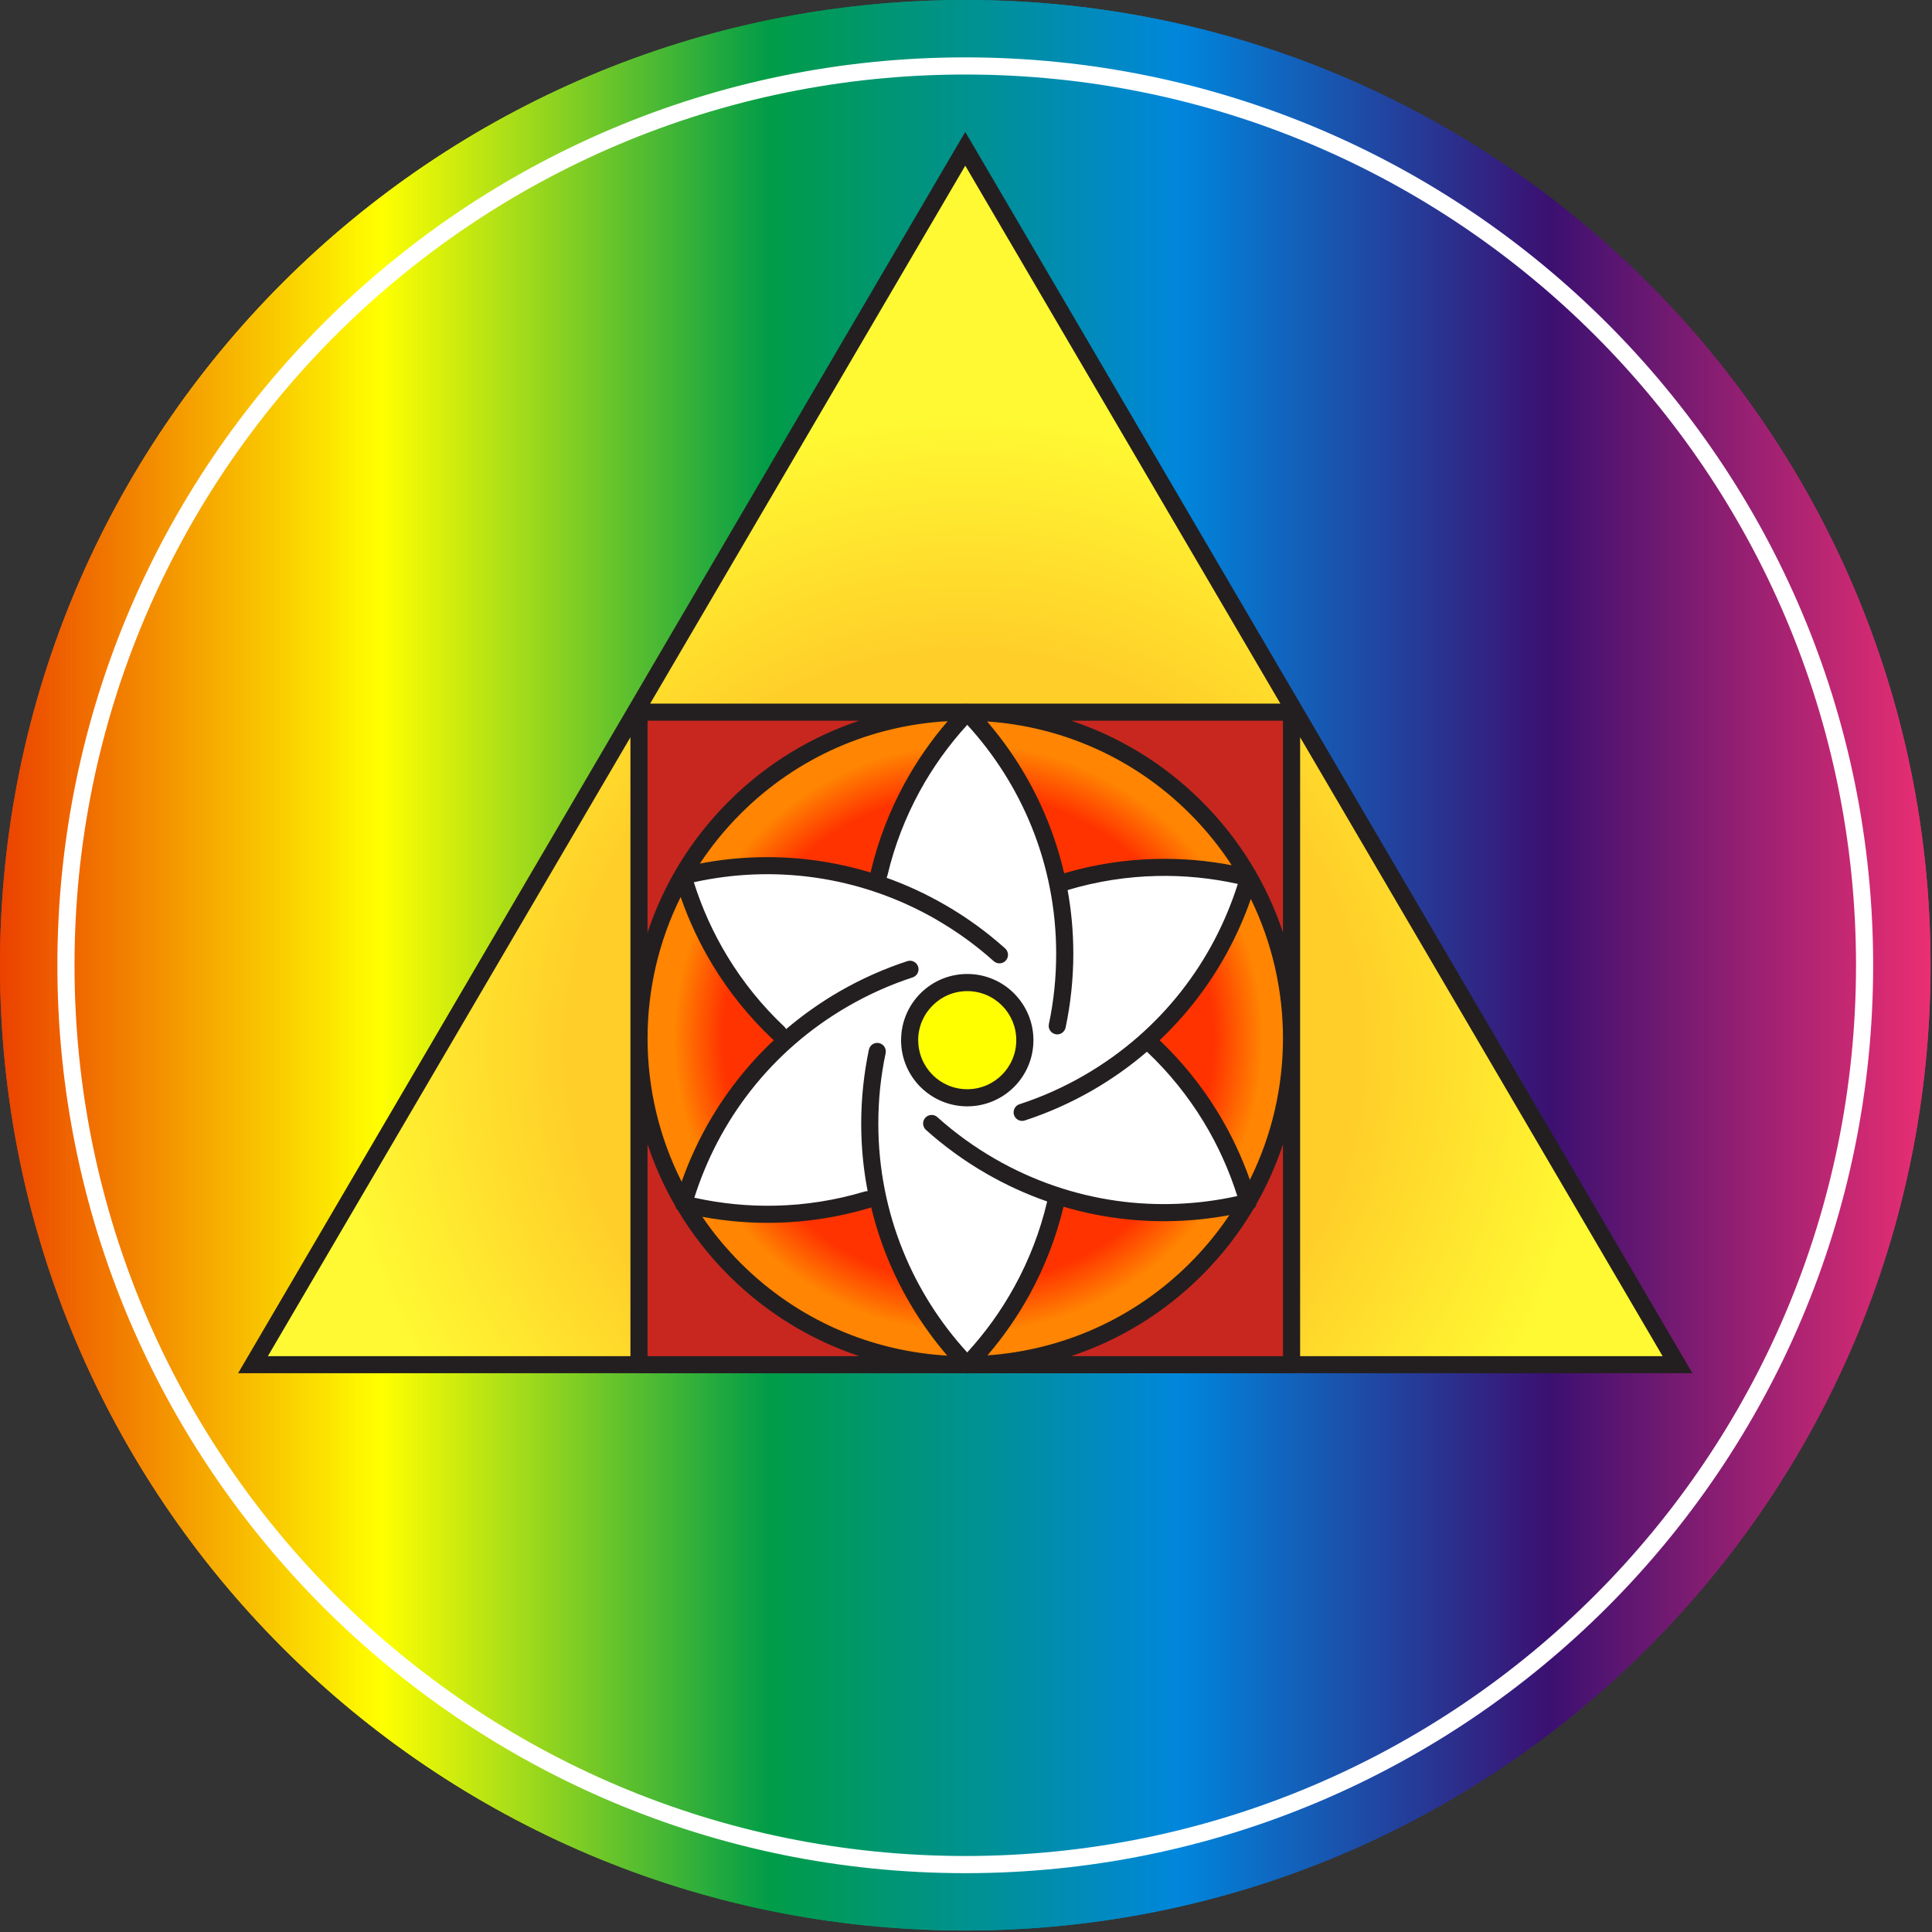 <?xml version="1.0" encoding="UTF-8" standalone="no"?> <svg xmlns="http://www.w3.org/2000/svg" xmlns:xlink="http://www.w3.org/1999/xlink" xmlns:serif="http://www.serif.com/" width="100%" height="100%" viewBox="0 0 591 591" version="1.1" xml:space="preserve" style="fill-rule:evenodd;clip-rule:evenodd;stroke-linejoin:round;stroke-miterlimit:2;"><rect x="0" y="0" width="591" height="591" fill="#333333" stroke="none"/><g><path id="SVGID_1_" d="M295.275,40.346c140.796,-0 254.933,114.133 254.933,254.929c0,140.796 -114.141,254.938 -254.933,254.938c-140.796,-0 -254.929,-114.142 -254.929,-254.938c-0,-140.796 114.133,-254.929 254.929,-254.929Zm-0,-40.346c163.079,0 295.283,132.196 295.283,295.275c0,163.083 -132.204,295.275 -295.283,295.275c-163.079,0 -295.275,-132.192 -295.275,-295.275c-0,-163.079 132.196,-295.275 295.275,-295.275Z" style="fill:url(#_Linear1);"></path><g><clipPath id="_clip2"><path d="M295.275,40.346c140.796,-0 254.933,114.133 254.933,254.929c0,140.796 -114.141,254.938 -254.933,254.938c-140.796,-0 -254.929,-114.142 -254.929,-254.938c-0,-140.796 114.133,-254.929 254.929,-254.929Zm-0,-40.346c163.079,0 295.283,132.196 295.283,295.275c0,163.083 -132.204,295.275 -295.283,295.275c-163.079,0 -295.275,-132.192 -295.275,-295.275c-0,-163.079 132.196,-295.275 295.275,-295.275Z"></path></clipPath><g clip-path="url(#_clip2)"><rect id="SVGID_4_" x="0" y="0" width="590.558" height="590.55" style="fill:url(#_Linear3);"></rect></g></g></g><path d="M295.275,17.55c76.679,0 146.112,31.092 196.371,81.354c50.258,50.263 81.354,119.692 81.354,196.371c0,76.679 -31.096,146.113 -81.354,196.375c-50.259,50.263 -119.696,81.354 -196.371,81.354c-76.675,0 -146.108,-31.096 -196.371,-81.354c-50.262,-50.258 -81.354,-119.692 -81.354,-196.375c-0,-76.683 31.092,-146.113 81.35,-196.371c50.262,-50.262 119.696,-81.354 196.375,-81.354Zm192.658,85.062c-49.304,-49.308 -117.425,-79.816 -192.658,-79.816c-75.229,-0 -143.35,30.508 -192.663,79.816c-49.312,49.313 -79.816,117.434 -79.816,192.663c-0,75.229 30.508,143.354 79.816,192.662c49.313,49.313 117.434,79.813 192.663,79.813c75.233,0 143.354,-30.5 192.662,-79.813c49.313,-49.316 79.821,-117.437 79.821,-192.662c0,-75.229 -30.512,-143.35 -79.825,-192.662Z" style="fill:#fff;fill-rule:nonzero;"></path><path d="M295.271,45.513l217.887,371.945l-435.771,0l217.884,-371.946Z" style="fill:url(#_Radial4);"></path><rect x="196.438" y="217.842" width="199.621" height="199.617" style="fill:#c8271f;"></rect><path d="M366.825,247.071c38.975,38.975 38.975,102.183 0,141.158c-38.971,38.971 -102.183,38.971 -141.158,0c-38.971,-38.975 -38.971,-102.183 -0,-141.158c38.975,-38.971 102.191,-38.971 141.158,-0Z" style="fill:url(#_Radial5);"></path><path d="M269.729,368.275c-1.229,-0.663 -2.429,-1.363 -3.604,-2.117l-0.054,0.855c-18.571,5.566 -37.975,5.816 -56.171,1.287c5.267,-18.333 15.437,-35.283 29.937,-48.696c-0.012,-0.462 -0.02,-0.942 -0.02,-1.417c-0,-0.891 0.02,-1.775 0.062,-2.658l-0.942,0.45c-14.112,-13.292 -24.025,-29.971 -29.2,-48c18.575,-4.621 38.409,-4.267 57.334,1.646c1.108,-0.671 2.237,-1.308 3.387,-1.913l-0.737,-0.495c4.458,-18.871 13.946,-35.796 26.966,-49.292c13.259,13.733 22.846,31.025 27.2,50.304c0.925,0.496 1.817,1.021 2.696,1.567l0.009,-0.017c18.566,-5.567 37.962,-5.812 56.166,-1.283c-5.179,18.029 -15.1,34.712 -29.221,48.021c0.017,0.55 0.025,1.112 0.025,1.67c0,0.58 -0.008,1.155 -0.029,1.734c14.038,13.279 23.904,29.904 29.063,47.862c-18.138,4.521 -37.471,4.288 -55.979,-1.229c-0.971,0.604 -1.967,1.175 -2.975,1.717c-4.463,18.858 -13.946,35.771 -26.963,49.258c-13,-13.483 -22.487,-30.404 -26.95,-49.254Z" style="fill:#fff;"></path><path d="M296.858,335.808c-9.733,0 -17.625,-7.891 -17.625,-17.62c0,-9.73 7.896,-17.621 17.625,-17.621c9.729,-0 17.621,7.895 17.621,17.62c0,9.726 -7.891,17.621 -17.621,17.621Z" style="fill:#ff0;"></path><path d="M297.529,44.188l217.879,371.954l2.309,3.925l-122.421,-0c-0.075,0.008 -0.138,0.016 -0.213,0.016l-98.658,0c-0.354,0.075 -0.721,0.075 -1.075,0l-99.887,0c-0.071,0 -0.142,-0.008 -0.213,-0.016l-122.417,-0l2.305,-3.925l217.883,-371.955l2.254,-3.841l2.254,3.841Zm-98.646,171.038l95.984,0l0.408,-0.004l0.413,0.004l95.979,0l-96.392,-164.55l-96.392,164.55Zm198.825,10.304l0,189.325l110.892,0l-110.892,-189.325Zm-204.862,189.325l-0,-189.325l-110.9,189.325l110.9,0Zm199.617,-194.387l-64.763,-0c14.625,4.862 28.375,13.112 40,24.754c11.646,11.637 19.896,25.396 24.763,40.029l-0,-64.783Zm-129.617,-0l-64.758,-0l-0,64.783c4.866,-14.633 13.116,-28.388 24.758,-40.029c11.633,-11.642 25.375,-19.892 40,-24.754Zm-64.758,129.57l-0,64.813l64.804,0c-14.642,-4.867 -28.4,-13.117 -40.046,-24.767c-6.088,-6.087 -11.242,-12.758 -15.483,-19.825c-0.413,-0.366 -0.7,-0.854 -0.821,-1.396c-3.488,-6.037 -6.3,-12.349 -8.454,-18.825Zm129.575,64.809l64.804,-0l-0,-64.8c-2.075,6.25 -4.771,12.342 -8.084,18.171c-0.108,0.616 -0.433,1.187 -0.925,1.591c-4.283,7.238 -9.529,14.055 -15.754,20.271c-11.646,11.65 -25.408,19.904 -40.041,24.767Zm64.8,-97.2c-0,-14.617 -3.28,-29.229 -9.83,-42.65c-3.904,11.196 -9.625,21.791 -17.05,31.287c-3.287,4.209 -6.908,8.196 -10.854,11.929c7.017,6.671 13.004,14.151 17.904,22.205c3.95,6.495 7.196,13.366 9.709,20.479c6.741,-13.588 10.121,-28.413 10.121,-43.25Zm-15.68,-52.967c-3.633,-5.579 -7.9,-10.862 -12.783,-15.754c-17.275,-17.275 -39.45,-26.692 -62.058,-28.233c7.708,8.95 13.991,19.175 18.487,30.308c2.1,5.196 3.809,10.579 5.096,16.133c9.246,-2.733 18.713,-4.17 28.158,-4.387c7.775,-0.179 15.521,0.475 23.1,1.933Zm-86.887,-44.066c-23.054,1.266 -45.742,10.704 -63.346,28.312c-4.746,4.742 -8.892,9.854 -12.45,15.242c11.688,-2.246 23.758,-2.588 35.733,-0.909c5.53,0.784 11.042,1.992 16.484,3.65c0.012,-0.095 0.025,-0.191 0.05,-0.283c2.258,-9.567 5.787,-18.654 10.396,-27.075c3.708,-6.787 8.125,-13.137 13.133,-18.937Zm-81.679,53.779c-6.75,13.587 -10.129,28.425 -10.129,43.258c-0,15.054 3.479,30.104 10.429,43.846c3.896,-11.088 9.587,-21.571 16.941,-30.983c3.4,-4.363 7.163,-8.484 11.263,-12.334c-0.133,-0.079 -0.263,-0.179 -0.383,-0.287c-7.163,-6.75 -13.267,-14.346 -18.246,-22.534c-4.046,-6.645 -7.346,-13.683 -9.875,-20.966Zm6.616,97.829c3.392,4.987 7.296,9.729 11.721,14.15c17.567,17.571 40.2,26.996 63.204,28.308c-7.675,-8.937 -13.937,-19.125 -18.416,-30.221c-1.971,-4.879 -3.6,-9.941 -4.854,-15.141c-0.146,0.083 -0.309,0.146 -0.475,0.196c-9.4,2.82 -19.038,4.312 -28.646,4.529c-7.588,0.179 -15.142,-0.442 -22.534,-1.821Zm87.246,42.379c22.554,-1.579 44.684,-10.987 61.917,-28.225c4.575,-4.571 8.592,-9.483 12.062,-14.667c-11.504,2.15 -23.387,2.463 -35.166,0.8c-5.225,-0.729 -10.425,-1.854 -15.559,-3.366c-2.266,9.454 -5.77,18.437 -10.325,26.762c-3.666,6.692 -8.012,12.954 -12.929,18.696Zm-6.196,-76.171c-5.587,0 -10.641,-2.271 -14.304,-5.921l-0.008,-0.008l-0.004,0.008c-3.659,-3.671 -5.929,-8.733 -5.929,-14.32l0.008,-0c-0,-5.596 2.267,-10.667 5.921,-14.317c3.666,-3.667 8.729,-5.933 14.316,-5.933c5.588,-0 10.65,2.27 14.313,5.933c0.05,0.05 0.1,0.1 0.142,0.158c3.579,3.646 5.787,8.65 5.787,14.154c0,5.588 -2.262,10.65 -5.929,14.321c-3.663,3.654 -8.721,5.925 -14.313,5.925Zm-0.004,-5.237c4.15,-0 7.896,-1.684 10.609,-4.396c2.716,-2.717 4.391,-6.467 4.391,-10.609c0,-4.079 -1.621,-7.783 -4.262,-10.491l-0.125,-0.121c-2.713,-2.708 -6.463,-4.392 -10.604,-4.392c-4.142,0 -7.892,1.679 -10.609,4.4c-2.721,2.717 -4.408,6.471 -4.408,10.604l0.012,0c0,4.142 1.68,7.892 4.392,10.609l-0.004,0.008c2.712,2.709 6.467,4.388 10.608,4.388Zm24.425,34.454l0.029,-0.117c-6.383,-2.221 -12.633,-5.071 -18.695,-8.575c-3.342,-1.921 -6.53,-3.996 -9.559,-6.196c-3.096,-2.241 -6.041,-4.62 -8.837,-7.133c-1.071,-0.962 -1.159,-2.625 -0.196,-3.7c0.967,-1.075 2.625,-1.158 3.696,-0.187c2.654,2.379 5.462,4.65 8.408,6.783c2.908,2.112 5.958,4.083 9.113,5.912c11.879,6.859 24.55,11.1 37.345,12.9c12.375,1.738 24.875,1.196 36.884,-1.458c-2.509,-7.937 -5.963,-15.583 -10.317,-22.737c-4.742,-7.775 -10.529,-15.005 -17.325,-21.417c-5.071,4.362 -10.621,8.312 -16.608,11.775c-3.317,1.912 -6.709,3.637 -10.154,5.175c-3.513,1.571 -7.055,2.929 -10.605,4.083c-1.366,0.45 -2.854,-0.3 -3.295,-1.671c-0.446,-1.379 0.304,-2.858 1.679,-3.304c3.416,-1.108 6.783,-2.4 10.087,-3.879c3.254,-1.454 6.488,-3.096 9.663,-4.937c11.891,-6.867 21.904,-15.717 29.858,-25.905c7.688,-9.837 13.458,-20.929 17.171,-32.662c-8.133,-1.8 -16.483,-2.633 -24.863,-2.433c-9.087,0.208 -18.233,1.625 -27.2,4.308c1.146,6.325 1.746,12.829 1.746,19.475c0,3.8 -0.204,7.6 -0.6,11.383c-0.396,3.804 -0.987,7.546 -1.762,11.209c-0.292,1.408 -1.679,2.325 -3.088,2.029c-1.416,-0.3 -2.325,-1.679 -2.029,-3.096c0.746,-3.508 1.304,-7.071 1.679,-10.679c0.363,-3.521 0.554,-7.134 0.554,-10.85c0,-13.729 -2.658,-26.829 -7.5,-38.809c-4.675,-11.579 -11.395,-22.129 -19.7,-31.204c-5.62,6.146 -10.512,12.959 -14.533,20.304c-4.371,7.996 -7.729,16.646 -9.883,25.759c-0.063,0.262 -0.154,0.496 -0.279,0.716c6.095,2.18 12.079,4.942 17.891,8.296l0.004,0.004l0.005,-0.004c3.337,1.929 6.529,3.996 9.558,6.192c3.092,2.242 6.042,4.629 8.842,7.137c1.07,0.971 1.158,2.625 0.195,3.696c-0.97,1.071 -2.629,1.159 -3.704,0.196c-2.654,-2.387 -5.458,-4.65 -8.404,-6.787c-2.912,-2.109 -5.954,-4.084 -9.112,-5.909l0.004,-0.008c-11.875,-6.854 -24.55,-11.092 -37.35,-12.892c-12.375,-1.742 -24.871,-1.204 -36.875,1.454c2.508,7.942 5.958,15.584 10.312,22.742c4.746,7.796 10.554,15.025 17.367,21.446c0.237,0.221 0.421,0.466 0.554,0.746c4.996,-4.263 10.446,-8.125 16.333,-11.534c3.317,-1.912 6.709,-3.637 10.155,-5.179c3.512,-1.571 7.05,-2.933 10.595,-4.087c1.375,-0.446 2.85,0.308 3.3,1.679c0.442,1.371 -0.308,2.85 -1.679,3.296c-3.416,1.116 -6.787,2.408 -10.083,3.887c-3.254,1.454 -6.479,3.096 -9.663,4.938c-11.891,6.858 -21.904,15.716 -29.862,25.9c-7.688,9.837 -13.463,20.925 -17.171,32.666c8.138,1.8 16.483,2.63 24.858,2.434c9.1,-0.204 18.267,-1.629 27.25,-4.325c0.3,-0.088 0.605,-0.121 0.905,-0.109c-1.292,-6.695 -1.971,-13.616 -1.971,-20.683c-0,-3.8 0.2,-7.596 0.596,-11.379c0.395,-3.8 0.987,-7.55 1.758,-11.213c0.292,-1.416 1.675,-2.325 3.092,-2.029c1.412,0.3 2.32,1.679 2.029,3.096c-0.742,3.508 -1.304,7.071 -1.684,10.679c-0.362,3.521 -0.554,7.138 -0.554,10.85c0,13.729 2.667,26.825 7.504,38.804c4.675,11.584 11.388,22.134 19.692,31.205c5.621,-6.146 10.517,-12.959 14.533,-20.309c4.384,-7.987 7.738,-16.633 9.896,-25.758Z" style="fill:#231f20;fill-rule:nonzero;"></path><defs><linearGradient id="_Linear1" x1="0" y1="0" x2="1" y2="0" gradientUnits="userSpaceOnUse" gradientTransform="matrix(590.558,0,0,590.558,-0.002,295.276)"><stop offset="0" style="stop-color:#eb3d00;stop-opacity:1"></stop><stop offset="0.2" style="stop-color:#ff0;stop-opacity:1"></stop><stop offset="0.4" style="stop-color:#009c48;stop-opacity:1"></stop><stop offset="0.61" style="stop-color:#0086dc;stop-opacity:1"></stop><stop offset="0.8" style="stop-color:#3b1071;stop-opacity:1"></stop><stop offset="1" style="stop-color:#ef2f72;stop-opacity:1"></stop></linearGradient><linearGradient id="_Linear3" x1="0" y1="0" x2="1" y2="0" gradientUnits="userSpaceOnUse" gradientTransform="matrix(590.558,0,0,590.558,-0.002,295.276)"><stop offset="0" style="stop-color:#eb3d00;stop-opacity:1"></stop><stop offset="0.2" style="stop-color:#ff0;stop-opacity:1"></stop><stop offset="0.4" style="stop-color:#009c48;stop-opacity:1"></stop><stop offset="0.61" style="stop-color:#0086dc;stop-opacity:1"></stop><stop offset="0.8" style="stop-color:#3b1071;stop-opacity:1"></stop><stop offset="1" style="stop-color:#ef2f72;stop-opacity:1"></stop></linearGradient><radialGradient id="_Radial4" cx="0" cy="0" r="1" gradientUnits="userSpaceOnUse" gradientTransform="matrix(193.04,0,0,193.04,295.273,320.309)"><stop offset="0" style="stop-color:#ffce29;stop-opacity:1"></stop><stop offset="0.62" style="stop-color:#ffce29;stop-opacity:1"></stop><stop offset="1" style="stop-color:#fff933;stop-opacity:1"></stop></radialGradient><radialGradient id="_Radial5" cx="0" cy="0" r="1" gradientUnits="userSpaceOnUse" gradientTransform="matrix(99.809,0,0,99.809,296.249,317.648)"><stop offset="0" style="stop-color:#f30;stop-opacity:1"></stop><stop offset="0.75" style="stop-color:#f30;stop-opacity:1"></stop><stop offset="0.9" style="stop-color:#ff8502;stop-opacity:1"></stop><stop offset="1" style="stop-color:#ff8502;stop-opacity:1"></stop></radialGradient></defs></svg> 